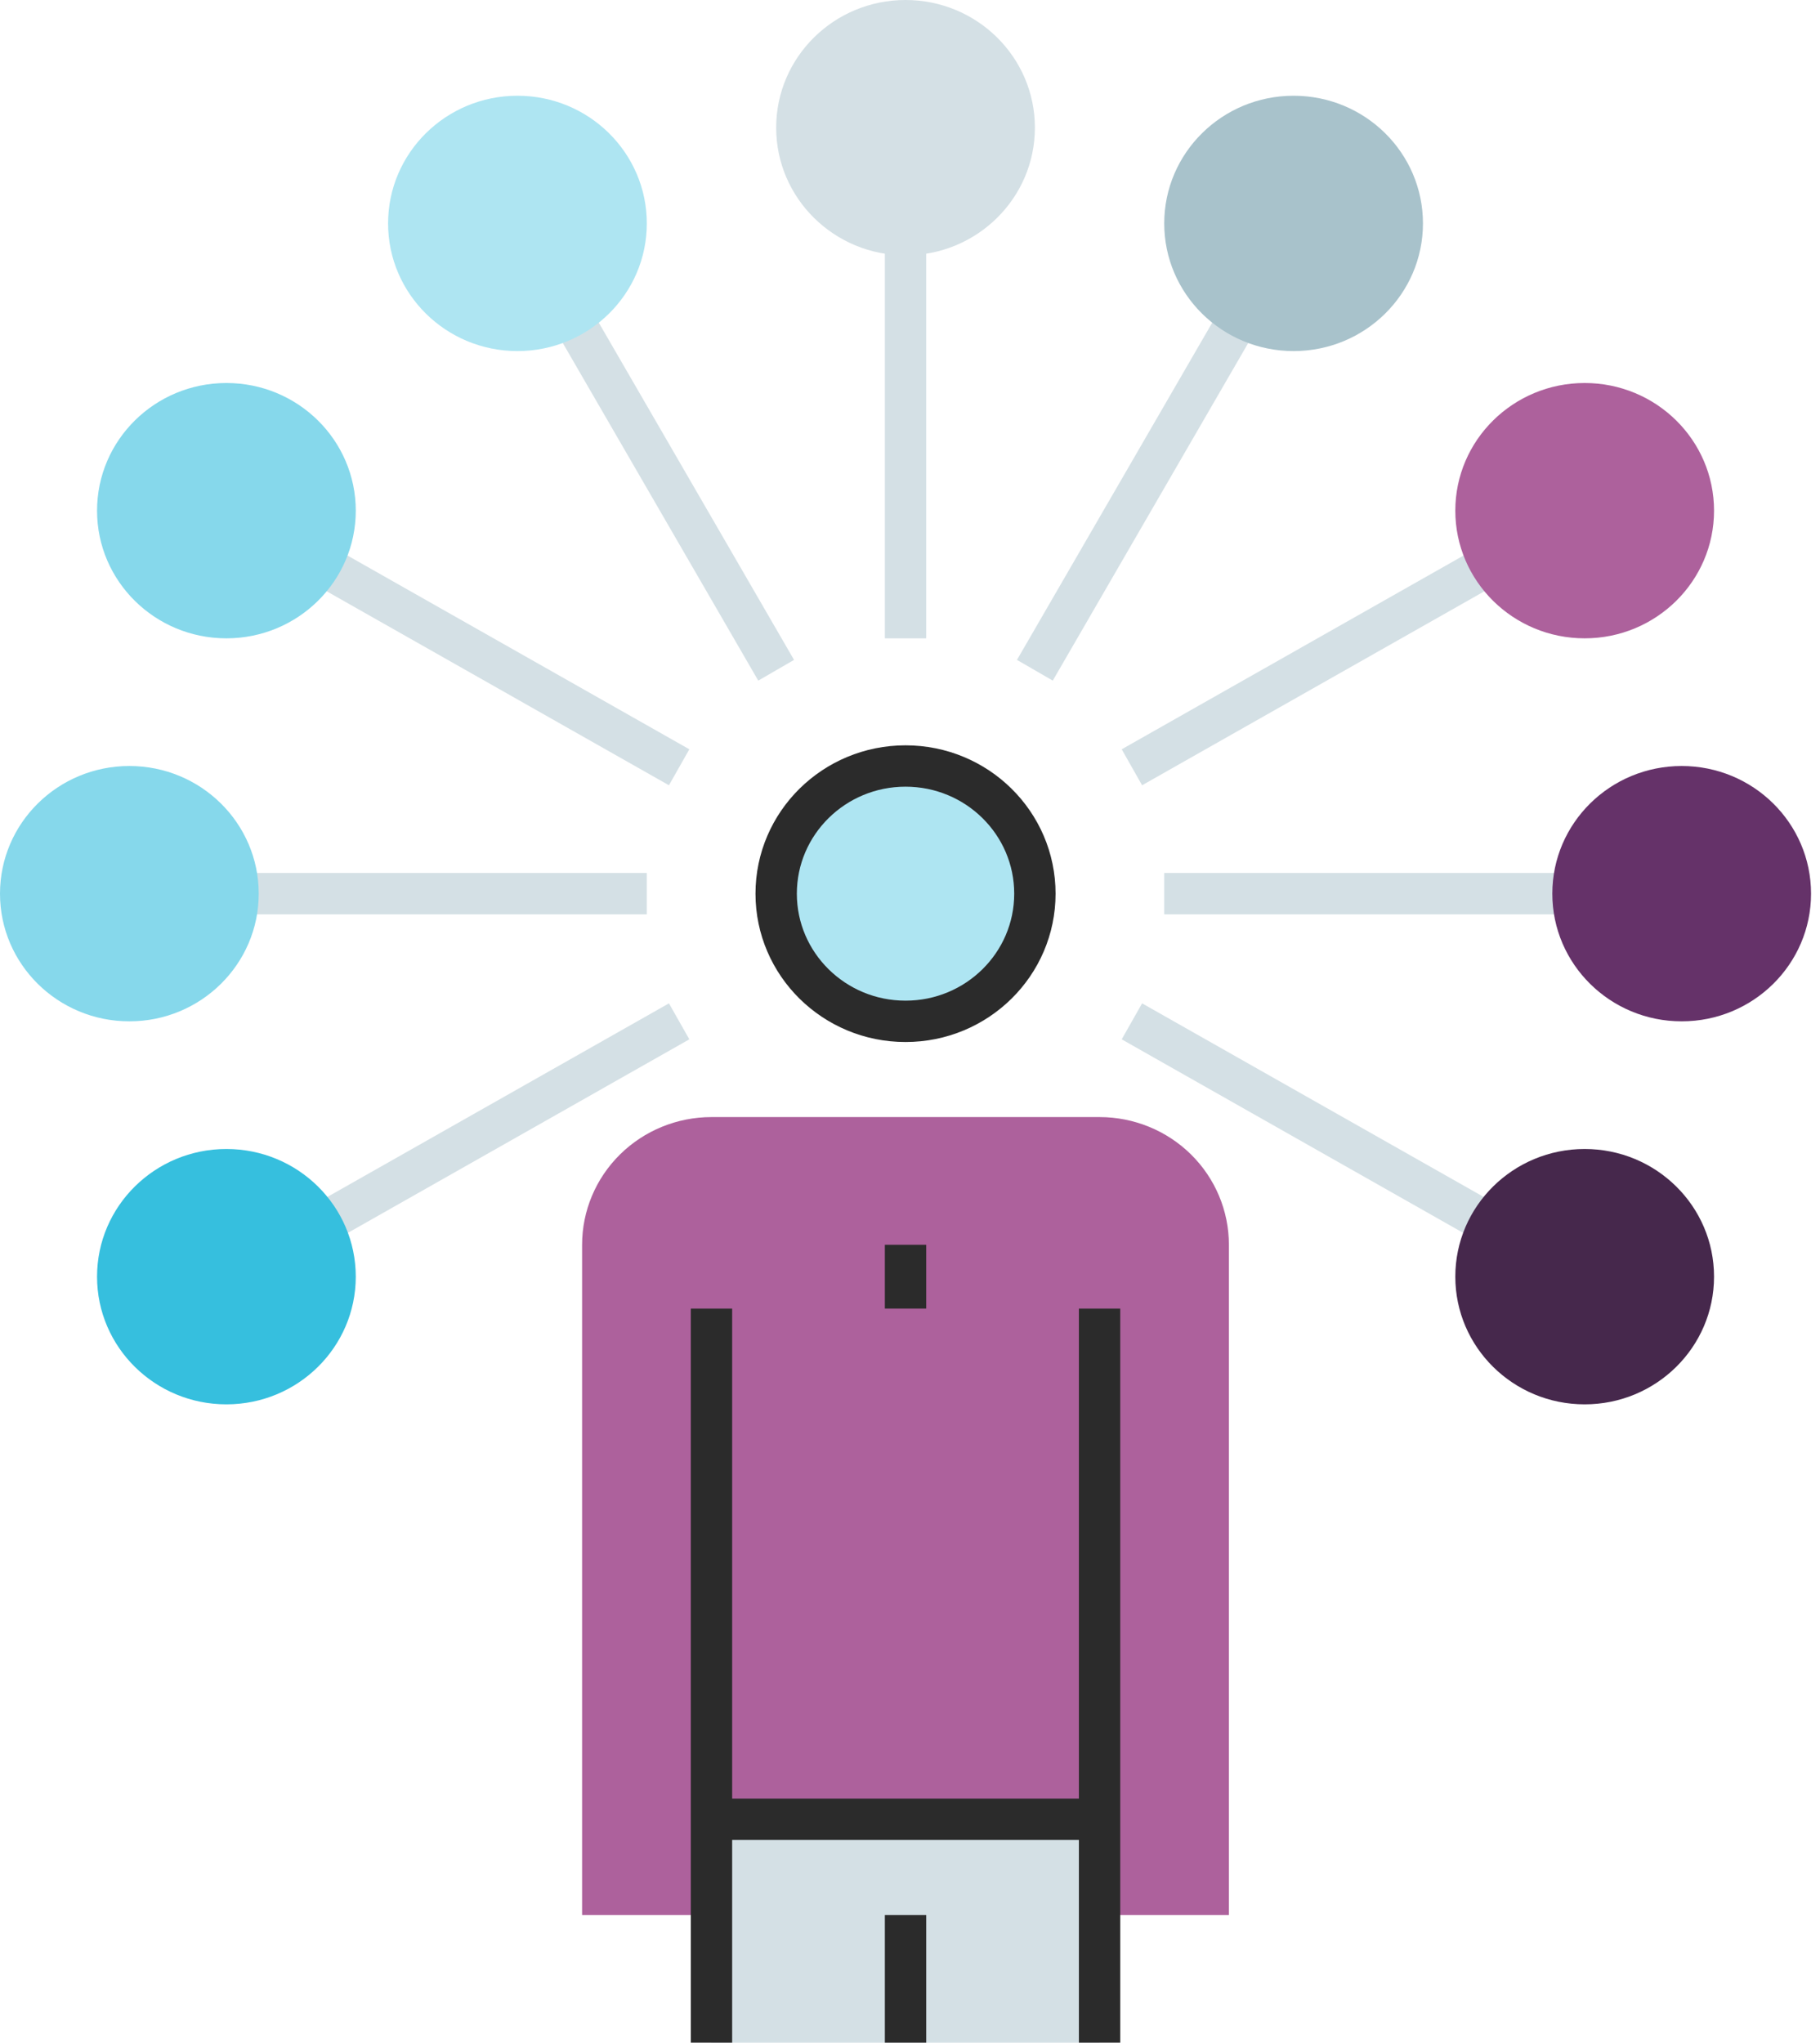 <svg width="90" height="101" viewBox="0 0 90 101" fill="none" xmlns="http://www.w3.org/2000/svg">
<path d="M54.374 89.953H35.183V101H54.374V89.953Z" fill="#D4E0E5"/>
<path d="M54.373 55.234H35.182C33.486 55.234 31.859 55.899 30.659 57.083C29.459 58.267 28.785 59.873 28.785 61.547V94.688H35.182V89.953H54.373V94.688H60.77V61.547C60.77 59.873 60.096 58.267 58.897 57.083C57.697 55.899 56.07 55.234 54.373 55.234Z" fill="#AD619C"/>
<path d="M44.779 94.688V101" stroke="#2B2B2B" stroke-width="2.045" stroke-miterlimit="10"/>
<path d="M44.779 61.547V64.703" stroke="#2B2B2B" stroke-width="2.045" stroke-miterlimit="10"/>
<path d="M35.183 64.703V101" stroke="#2B2B2B" stroke-width="2.045" stroke-miterlimit="10"/>
<path d="M54.374 101V64.703" stroke="#2B2B2B" stroke-width="2.045" stroke-miterlimit="10"/>
<path d="M35.183 89.953H54.374" stroke="#2B2B2B" stroke-width="2.045" stroke-miterlimit="10"/>
<path d="M44.779 50.5C48.312 50.5 51.176 47.674 51.176 44.188C51.176 40.701 48.312 37.875 44.779 37.875C41.246 37.875 38.382 40.701 38.382 44.188C38.382 47.674 41.246 50.5 44.779 50.5Z" fill="#AEE5F2"/>
<path d="M44.779 50.5C48.312 50.5 51.176 47.674 51.176 44.188C51.176 40.701 48.312 37.875 44.779 37.875C41.246 37.875 38.382 40.701 38.382 44.188C38.382 47.674 41.246 50.5 44.779 50.5Z" stroke="#2B2B2B" stroke-width="2.045" stroke-miterlimit="10"/>
<path d="M11.195 25.25L33.584 37.938" stroke="#D4E0E5" stroke-width="2.045" stroke-miterlimit="10"/>
<path d="M44.779 31.562V6.312" stroke="#D4E0E5" stroke-width="2.045" stroke-miterlimit="10"/>
<path d="M31.984 44.188H6.396" stroke="#D4E0E5" stroke-width="2.045" stroke-miterlimit="10"/>
<path d="M25.587 11.047L38.381 33.141" stroke="#D4E0E5" stroke-width="2.045" stroke-miterlimit="10"/>
<path d="M33.584 50.5L11.195 63.188" stroke="#D4E0E5" stroke-width="2.045" stroke-miterlimit="10"/>
<path d="M11.195 69.438C14.728 69.438 17.593 66.611 17.593 63.125C17.593 59.639 14.728 56.812 11.195 56.812C7.663 56.812 4.799 59.639 4.799 63.125C4.799 66.611 7.663 69.438 11.195 69.438Z" fill="#36BFDE"/>
<path d="M6.397 50.5C9.93 50.5 12.794 47.674 12.794 44.188C12.794 40.701 9.93 37.875 6.397 37.875C2.864 37.875 0 40.701 0 44.188C0 47.674 2.864 50.5 6.397 50.5Z" fill="#86D8EB"/>
<path d="M11.195 31.562C14.728 31.562 17.593 28.736 17.593 25.25C17.593 21.764 14.728 18.938 11.195 18.938C7.663 18.938 4.799 21.764 4.799 25.25C4.799 28.736 7.663 31.562 11.195 31.562Z" fill="#86D8EB"/>
<path d="M25.588 17.359C29.121 17.359 31.985 14.533 31.985 11.047C31.985 7.561 29.121 4.734 25.588 4.734C22.055 4.734 19.191 7.561 19.191 11.047C19.191 14.533 22.055 17.359 25.588 17.359Z" fill="#AEE5F2"/>
<path d="M78.362 25.25L55.973 37.938" stroke="#D4E0E5" stroke-width="2.045" stroke-miterlimit="10"/>
<path d="M57.572 44.188H83.16" stroke="#D4E0E5" stroke-width="2.045" stroke-miterlimit="10"/>
<path d="M63.968 11.047L51.175 33.141" stroke="#D4E0E5" stroke-width="2.045" stroke-miterlimit="10"/>
<path d="M55.973 50.5L78.362 63.188" stroke="#D4E0E5" stroke-width="2.045" stroke-miterlimit="10"/>
<path d="M78.363 69.438C81.896 69.438 84.76 66.611 84.76 63.125C84.76 59.639 81.896 56.812 78.363 56.812C74.83 56.812 71.966 59.639 71.966 63.125C71.966 66.611 74.83 69.438 78.363 69.438Z" fill="#46284C"/>
<path d="M83.16 50.5C86.693 50.5 89.557 47.674 89.557 44.188C89.557 40.701 86.693 37.875 83.16 37.875C79.627 37.875 76.763 40.701 76.763 44.188C76.763 47.674 79.627 50.5 83.16 50.5Z" fill="#653269"/>
<path d="M78.363 31.562C81.896 31.562 84.76 28.736 84.76 25.25C84.76 21.764 81.896 18.938 78.363 18.938C74.83 18.938 71.966 21.764 71.966 25.25C71.966 28.736 74.83 31.562 78.363 31.562Z" fill="#AD619C"/>
<path d="M63.969 17.359C67.502 17.359 70.366 14.533 70.366 11.047C70.366 7.561 67.502 4.734 63.969 4.734C60.436 4.734 57.572 7.561 57.572 11.047C57.572 14.533 60.436 17.359 63.969 17.359Z" fill="#A8C2CB"/>
<path d="M44.779 12.625C48.312 12.625 51.176 9.799 51.176 6.312C51.176 2.826 48.312 0 44.779 0C41.246 0 38.382 2.826 38.382 6.312C38.382 9.799 41.246 12.625 44.779 12.625Z" fill="#D4E0E5"/>
</svg>
